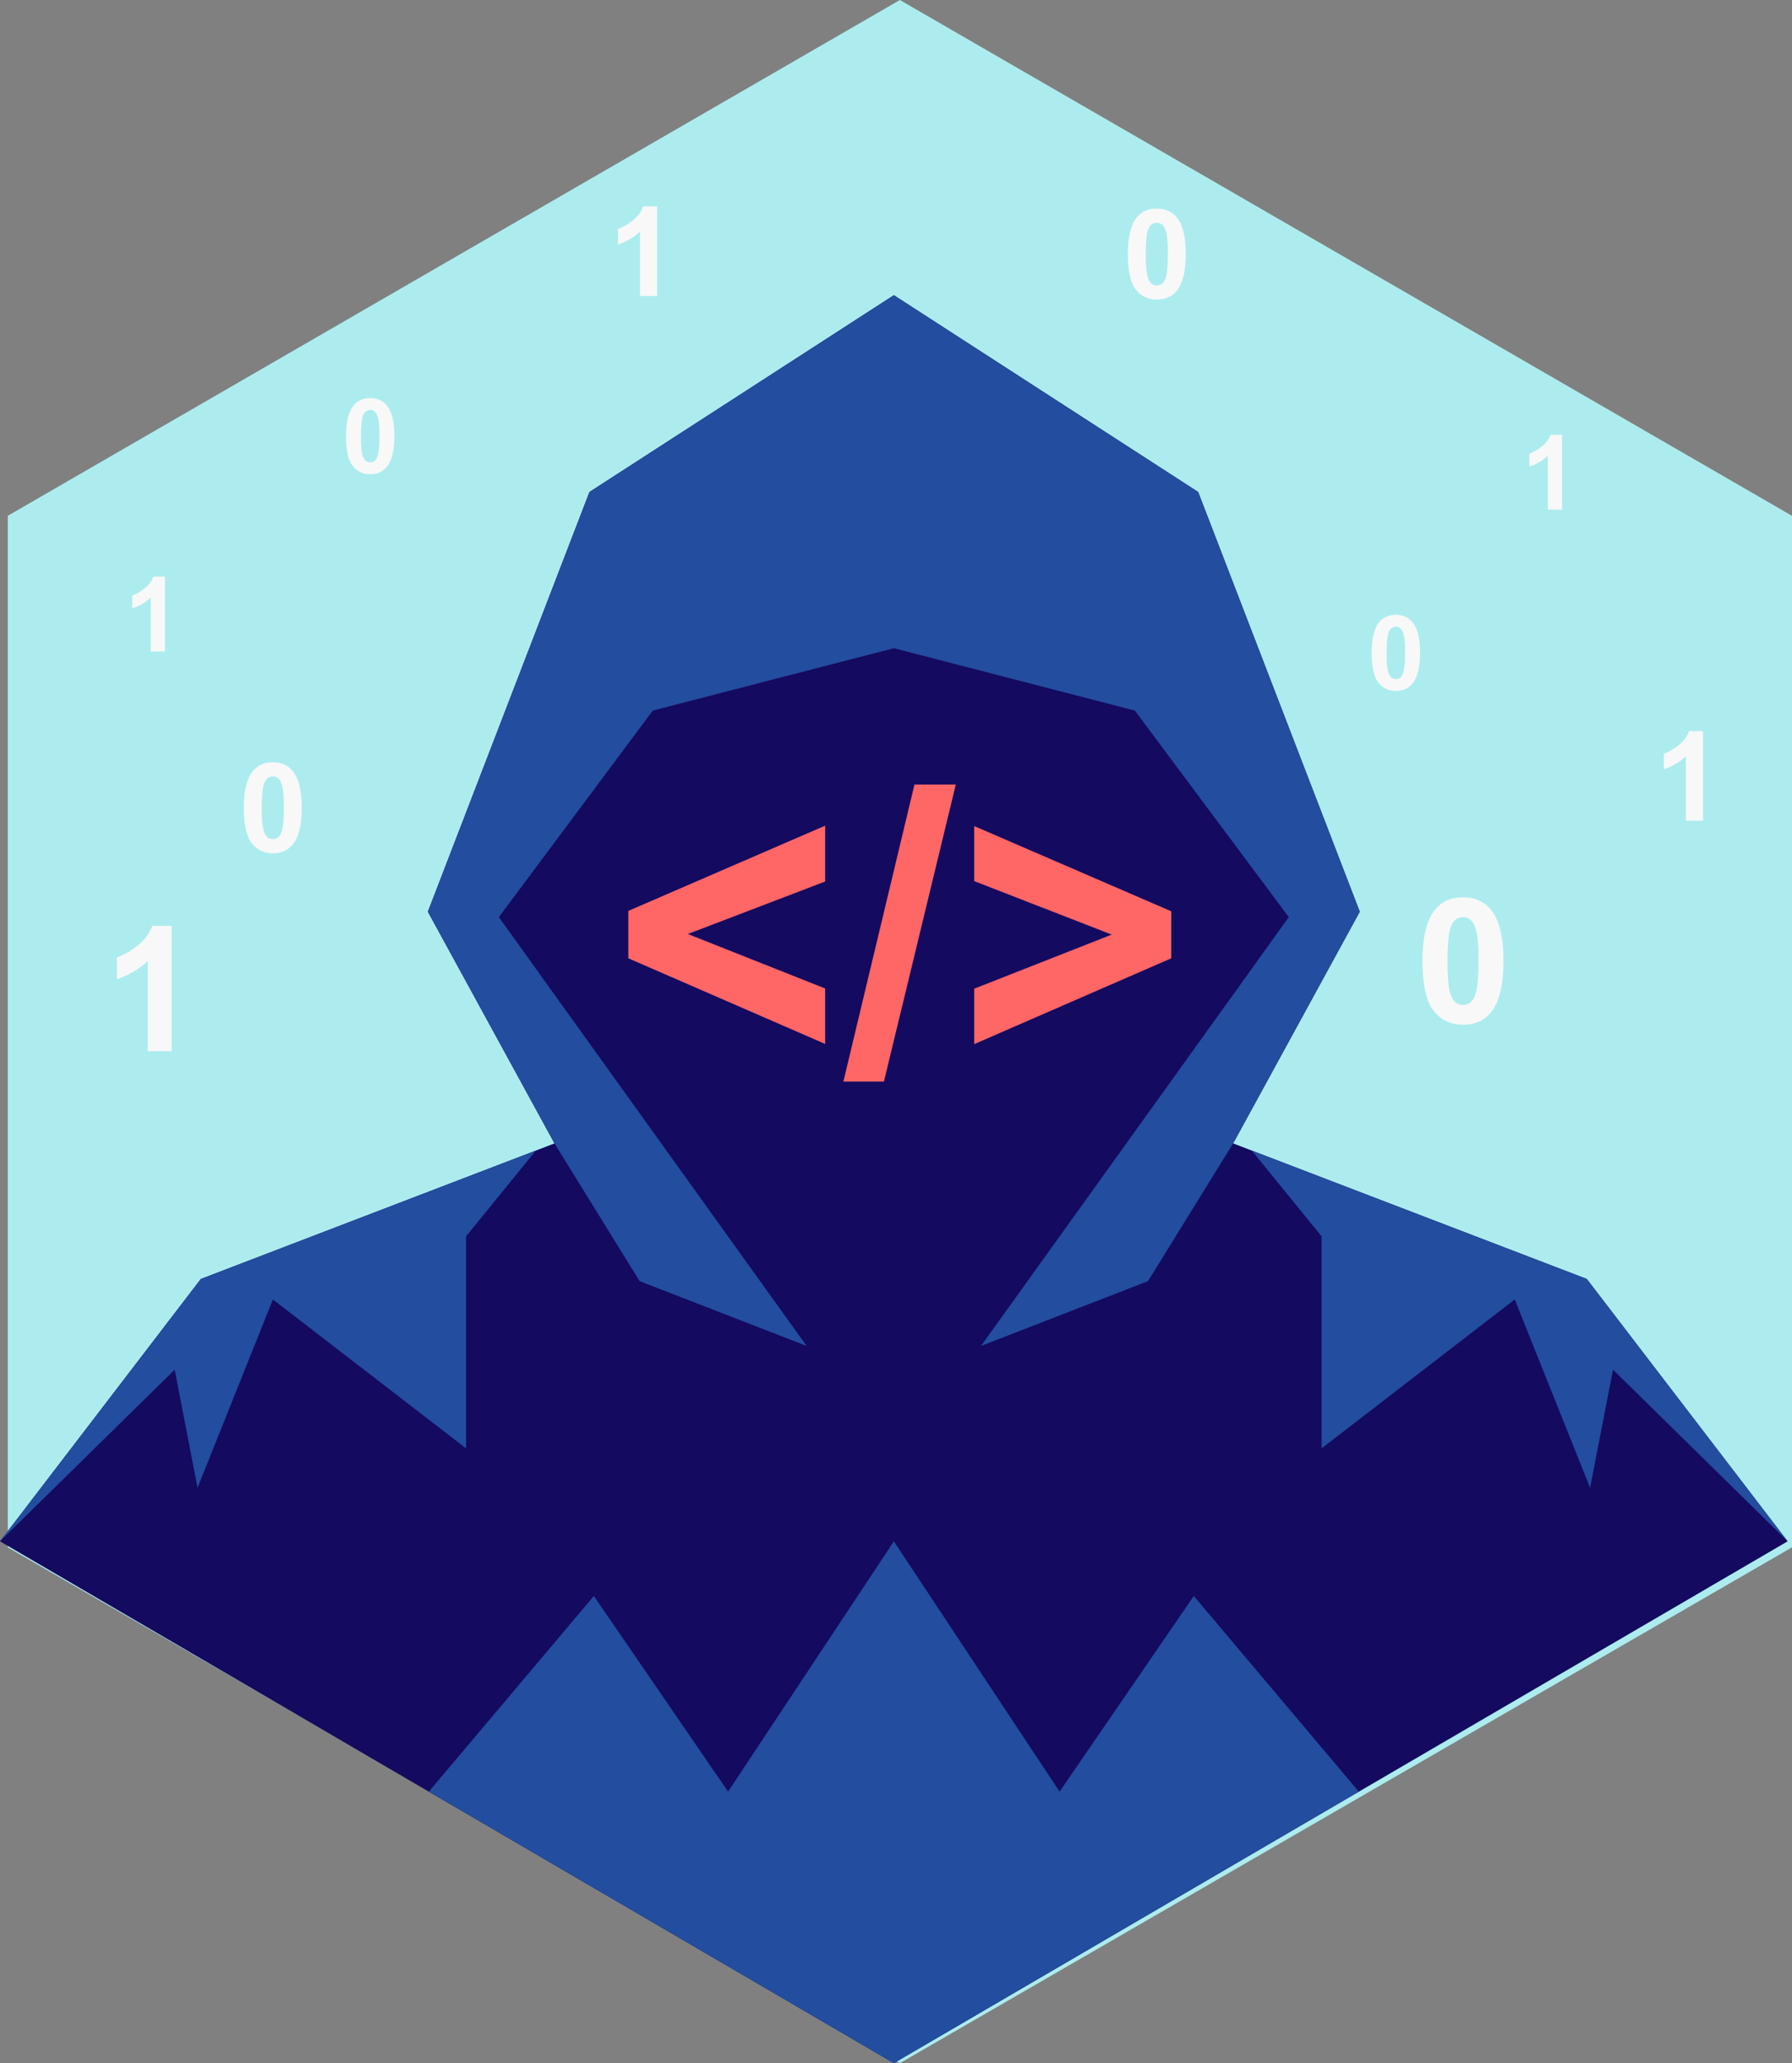 <svg width="338" height="389" viewBox="0 0 338 389" fill="none" xmlns="http://www.w3.org/2000/svg">
<rect x="0" y="0" width="338" height="389" fill="#808080" stroke="none"/>
<g clip-path="url(#clip0_836_21220)">
<path d="M338.001 291.746V97.254L169.733 0L1.465 97.254V291.746L169.733 389L338.001 291.746Z" fill="#ACECEF"/>
<path d="M168.597 55.658L225.991 92.759L256.473 171.899L232.588 215.586L299.293 241.143L337.177 290.61L168.597 389L0 290.61L37.885 241.143L104.59 215.586L80.704 171.899L111.186 92.759L168.597 55.658Z" fill="#140A60"/>
<path d="M236.109 216.936L249.269 233.107V273.089L285.706 245.012L299.919 280.515L304.246 258.252L337.179 290.61L299.294 241.143L236.109 216.936Z" fill="#234D9F"/>
<path d="M101.069 216.936L87.909 233.107V273.089L51.472 245.012L37.26 280.515L32.95 258.252L0 290.61L37.885 241.143L101.069 216.936Z" fill="#234D9F"/>
<path d="M80.887 337.804L112.01 300.918L137.327 337.804L168.599 290.61L199.854 337.804L225.17 300.918L256.294 337.804L168.599 389L80.887 337.804Z" fill="#234D9F"/>
<path d="M168.596 122.218L214.048 133.976L243.082 172.92L185.03 253.773L216.532 241.554L232.587 215.586L256.472 171.899L225.99 92.759L168.596 55.658L111.185 92.759L80.703 171.899L104.589 215.586L120.644 241.554L152.146 253.773L94.094 172.92L123.128 133.976L168.596 122.218Z" fill="#234D9F"/>
<path d="M155.638 196.831L118.51 180.686V171.746L155.638 155.676V166.205L129.74 176.105L155.638 186.376V196.831ZM159.073 203.924L172.484 147.918H180.279L166.721 203.924H159.073ZM183.752 196.868V186.413L209.686 176.216L183.752 166.131V155.75L220.917 171.82V180.686L183.752 196.868Z" fill="#FF6666"/>
<path d="M31.12 122.829H28.427V112.678C27.443 113.599 26.283 114.279 24.947 114.72V112.276C25.65 112.046 26.414 111.611 27.238 110.972C28.062 110.327 28.628 109.576 28.935 108.72H31.12V122.829Z" fill="#F8F8F8"/>
<path d="M294.632 96.087H291.938V85.936C290.954 86.856 289.795 87.537 288.459 87.978V85.534C289.162 85.303 289.926 84.869 290.75 84.23C291.574 83.585 292.14 82.834 292.446 81.978H294.632V96.087Z" fill="#F8F8F8"/>
<path d="M69.824 75.061C71.185 75.061 72.249 75.547 73.016 76.518C73.93 77.668 74.387 79.576 74.387 82.24C74.387 84.899 73.927 86.809 73.007 87.972C72.246 88.931 71.185 89.41 69.824 89.41C68.457 89.41 67.355 88.886 66.517 87.838C65.68 86.784 65.262 84.908 65.262 82.212C65.262 79.566 65.722 77.662 66.642 76.499C67.402 75.541 68.463 75.061 69.824 75.061ZM69.824 77.295C69.498 77.295 69.208 77.4 68.952 77.611C68.696 77.815 68.498 78.186 68.358 78.723C68.172 79.419 68.08 80.592 68.08 82.24C68.08 83.889 68.163 85.023 68.329 85.643C68.495 86.257 68.703 86.665 68.952 86.87C69.208 87.075 69.498 87.177 69.824 87.177C70.15 87.177 70.441 87.075 70.697 86.87C70.952 86.659 71.15 86.285 71.291 85.749C71.476 85.058 71.569 83.889 71.569 82.24C71.569 80.592 71.486 79.461 71.32 78.847C71.153 78.228 70.942 77.815 70.687 77.611C70.438 77.4 70.15 77.295 69.824 77.295Z" fill="#F8F8F8"/>
<path d="M263.277 115.916C264.638 115.916 265.702 116.402 266.469 117.373C267.383 118.523 267.84 120.43 267.84 123.095C267.84 125.753 267.38 127.664 266.46 128.827C265.699 129.785 264.638 130.265 263.277 130.265C261.91 130.265 260.808 129.741 259.971 128.693C259.133 127.638 258.715 125.763 258.715 123.066C258.715 120.421 259.175 118.517 260.095 117.354C260.856 116.395 261.916 115.916 263.277 115.916ZM263.277 118.149C262.951 118.149 262.661 118.255 262.405 118.466C262.15 118.67 261.951 119.041 261.811 119.577C261.626 120.274 261.533 121.446 261.533 123.095C261.533 124.744 261.616 125.878 261.782 126.498C261.948 127.111 262.156 127.52 262.405 127.725C262.661 127.929 262.951 128.031 263.277 128.031C263.603 128.031 263.894 127.929 264.15 127.725C264.405 127.514 264.603 127.14 264.744 126.603C264.929 125.913 265.022 124.744 265.022 123.095C265.022 121.446 264.939 120.315 264.773 119.702C264.606 119.082 264.396 118.67 264.14 118.466C263.891 118.255 263.603 118.149 263.277 118.149Z" fill="#F8F8F8"/>
<path d="M321.206 154.741H317.983V142.594C316.805 143.695 315.417 144.51 313.819 145.037V142.112C314.66 141.837 315.574 141.317 316.56 140.552C317.547 139.78 318.223 138.882 318.59 137.857H321.206V154.741Z" fill="#F8F8F8"/>
<path d="M123.936 55.807H120.713V43.66C119.535 44.761 118.148 45.576 116.55 46.103V43.179C117.391 42.903 118.304 42.383 119.291 41.619C120.277 40.846 120.954 39.948 121.321 38.923H123.936V55.807Z" fill="#F8F8F8"/>
<path d="M51.454 143.719C53.083 143.719 54.356 144.3 55.273 145.463C56.367 146.839 56.913 149.122 56.913 152.31C56.913 155.491 56.363 157.777 55.262 159.169C54.352 160.316 53.083 160.89 51.454 160.89C49.818 160.89 48.498 160.263 47.497 159.008C46.495 157.747 45.994 155.503 45.994 152.276C45.994 149.11 46.545 146.831 47.646 145.44C48.556 144.293 49.825 143.719 51.454 143.719ZM51.454 146.392C51.064 146.392 50.716 146.518 50.41 146.77C50.104 147.015 49.867 147.458 49.699 148.101C49.477 148.934 49.366 150.337 49.366 152.31C49.366 154.283 49.466 155.64 49.664 156.382C49.863 157.116 50.112 157.605 50.41 157.85C50.716 158.095 51.064 158.217 51.454 158.217C51.844 158.217 52.192 158.095 52.498 157.85C52.803 157.598 53.04 157.15 53.209 156.508C53.43 155.682 53.541 154.283 53.541 152.31C53.541 150.337 53.442 148.984 53.243 148.25C53.044 147.508 52.792 147.015 52.486 146.77C52.188 146.518 51.844 146.392 51.454 146.392Z" fill="#F8F8F8"/>
<path d="M218.192 39.319C219.821 39.319 221.094 39.9 222.011 41.062C223.105 42.438 223.652 44.721 223.652 47.909C223.652 51.09 223.101 53.377 222 54.768C221.09 55.915 219.821 56.489 218.192 56.489C216.556 56.489 215.237 55.862 214.235 54.608C213.233 53.346 212.732 51.102 212.732 47.875C212.732 44.709 213.283 42.431 214.384 41.039C215.294 39.892 216.563 39.319 218.192 39.319ZM218.192 41.991C217.802 41.991 217.454 42.117 217.148 42.37C216.842 42.614 216.605 43.058 216.437 43.7C216.215 44.533 216.105 45.937 216.105 47.909C216.105 49.882 216.204 51.239 216.403 51.981C216.602 52.715 216.85 53.205 217.148 53.449C217.454 53.694 217.802 53.816 218.192 53.816C218.582 53.816 218.93 53.694 219.236 53.449C219.542 53.197 219.779 52.75 219.947 52.107C220.169 51.282 220.28 49.882 220.28 47.909C220.28 45.937 220.18 44.583 219.981 43.849C219.783 43.107 219.53 42.614 219.224 42.37C218.926 42.117 218.582 41.991 218.192 41.991Z" fill="#F8F8F8"/>
<path d="M32.382 198.194H27.872V181.197C26.224 182.738 24.282 183.878 22.045 184.616V180.523C23.222 180.138 24.501 179.41 25.881 178.34C27.262 177.26 28.209 176.002 28.722 174.569H32.382V198.194Z" fill="#F8F8F8"/>
<path d="M275.942 169.184C278.221 169.184 280.002 169.997 281.286 171.624C282.817 173.55 283.582 176.743 283.582 181.205C283.582 185.656 282.811 188.856 281.27 190.803C279.997 192.408 278.221 193.211 275.942 193.211C273.652 193.211 271.806 192.333 270.405 190.578C269.003 188.813 268.302 185.672 268.302 181.157C268.302 176.727 269.073 173.539 270.613 171.591C271.887 169.986 273.663 169.184 275.942 169.184ZM275.942 172.924C275.396 172.924 274.909 173.1 274.481 173.453C274.053 173.796 273.722 174.416 273.486 175.315C273.176 176.481 273.021 178.445 273.021 181.205C273.021 183.966 273.16 185.865 273.438 186.903C273.716 187.93 274.064 188.615 274.481 188.957C274.909 189.3 275.396 189.471 275.942 189.471C276.488 189.471 276.974 189.3 277.402 188.957C277.83 188.604 278.162 187.978 278.397 187.079C278.708 185.924 278.863 183.966 278.863 181.205C278.863 178.445 278.724 176.551 278.446 175.524C278.167 174.486 277.814 173.796 277.386 173.453C276.969 173.1 276.488 172.924 275.942 172.924Z" fill="#F8F8F8"/>
</g>
<defs>
<clipPath id="clip0_836_21220">
<rect width="338" height="389" fill="white"/>
</clipPath>
</defs>
</svg>

